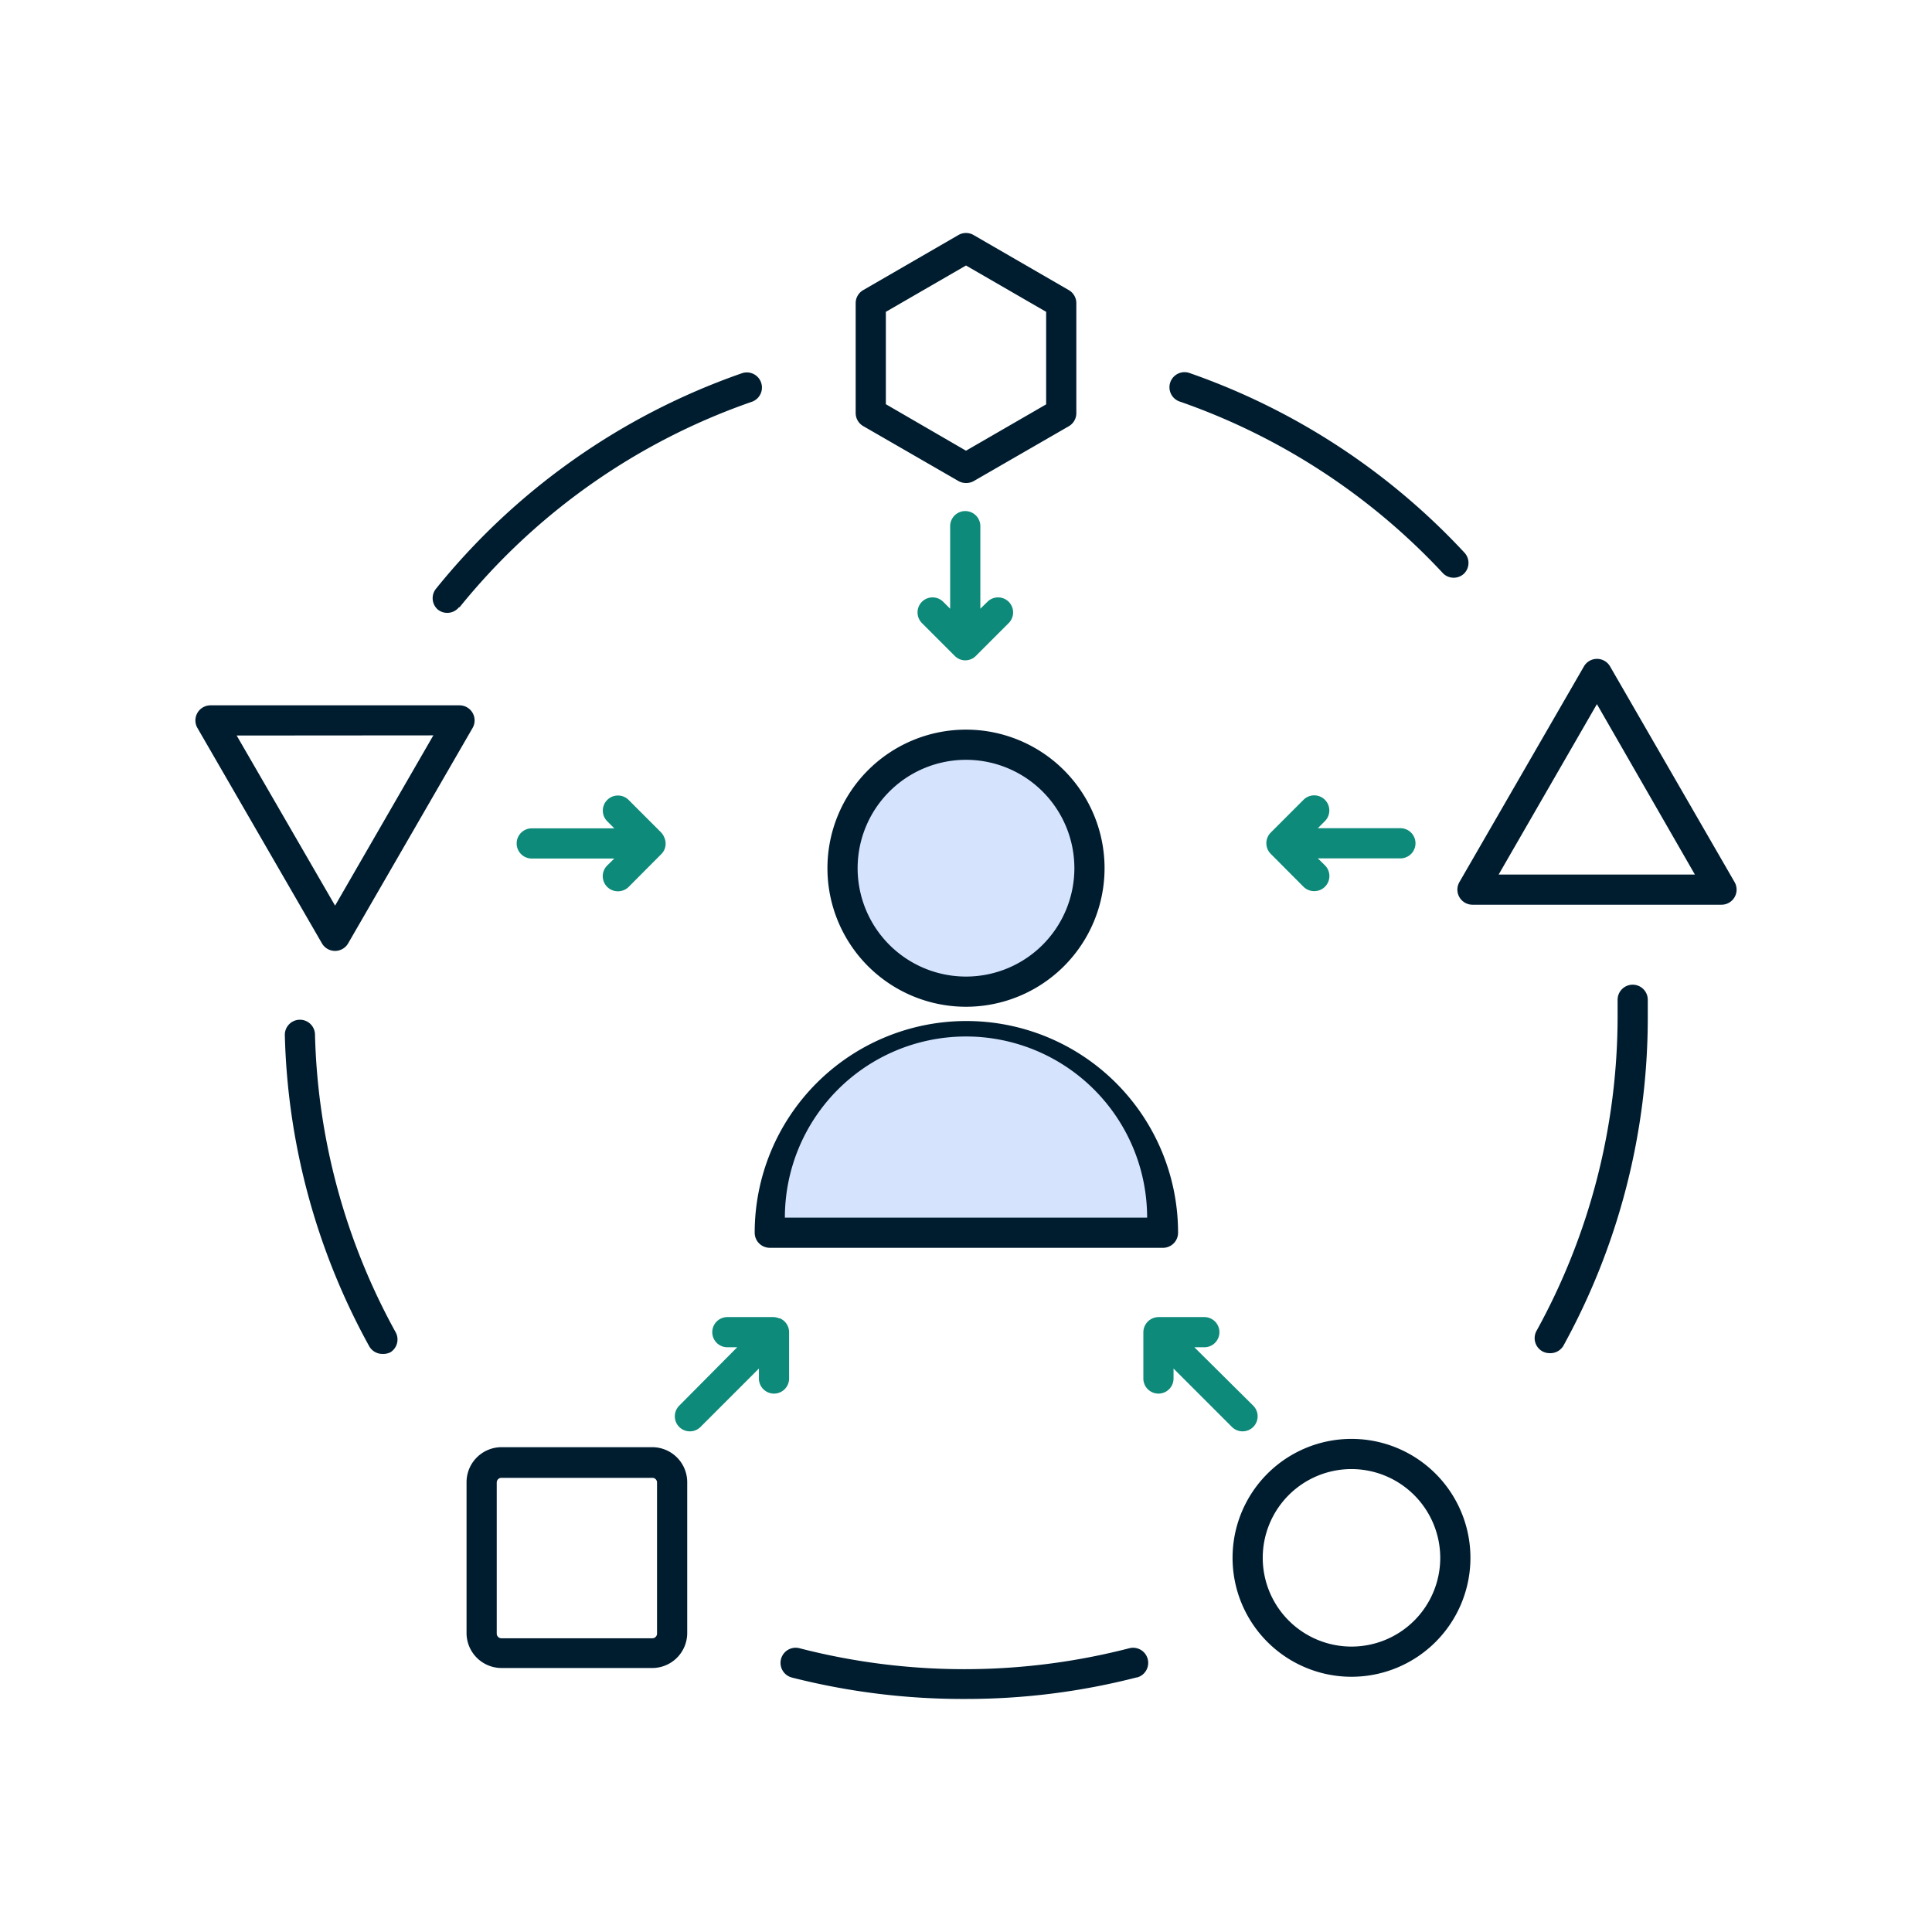 <?xml version="1.0" encoding="UTF-8"?> <svg xmlns="http://www.w3.org/2000/svg" id="Layer_1" data-name="Layer 1" viewBox="0 0 128 128"><defs><style>.cls-1{fill:#d6e3fc;}.cls-2{fill:#0d8a7a;}.cls-3{fill:#001d30;}</style></defs><path class="cls-1" d="M72.18,57.52A8.18,8.18,0,1,1,64,49.34,8.18,8.18,0,0,1,72.18,57.52ZM77,81.67a13,13,0,1,0-26.05,0Z"></path><path class="cls-2" d="M66.83,39.87a1,1,0,0,1,0,1.41l-2.17,2.17a1,1,0,0,1-.71.3,1,1,0,0,1-.38-.08,1,1,0,0,1-.32-.22l-2.17-2.17a1,1,0,0,1,0-1.41,1,1,0,0,1,1.41,0l.46.46V34.86a1,1,0,0,1,2,0v5.47l.47-.46A1,1,0,0,1,66.83,39.87Zm26,15H87.31l.47-.47a1,1,0,0,0,0-1.41,1,1,0,0,0-1.42,0l-2.17,2.17a1,1,0,0,0,0,1.41l2.17,2.18a1,1,0,0,0,.71.29,1,1,0,0,0,.71-.29,1,1,0,0,0,0-1.42l-.47-.46h5.47a1,1,0,0,0,0-2ZM44,55.46a1,1,0,0,0-.21-.32L41.65,53a1,1,0,0,0-1.42,0,1,1,0,0,0,0,1.41l.47.47H35.23a1,1,0,0,0,0,2H40.7l-.47.46a1,1,0,0,0,0,1.42,1,1,0,0,0,.71.29,1,1,0,0,0,.71-.29l2.17-2.18a1,1,0,0,0,.21-.32A1,1,0,0,0,44,55.46Zm7.61,31.88a1,1,0,0,0-.38-.08H48.19a1,1,0,1,0,0,2h.65L45,93.13a1,1,0,0,0,0,1.41,1,1,0,0,0,1.41,0l3.87-3.87v.66a1,1,0,0,0,2,0V88.26a1,1,0,0,0-.62-.92Zm27.52,1.92h.66a1,1,0,0,0,0-2H76.75a1,1,0,0,0-.38.08,1,1,0,0,0-.54.54,1,1,0,0,0-.08.38v3.07a1,1,0,0,0,2,0v-.66l3.87,3.87a1,1,0,0,0,.7.29,1,1,0,0,0,.71-.29,1,1,0,0,0,0-1.41Z"></path><path class="cls-3" d="M114.05,59.94H97.55a1,1,0,0,1-.86-1.5l8.25-14.29a1,1,0,0,1,1.73,0l8.25,14.29a1,1,0,0,1,0,1A1,1,0,0,1,114.05,59.94Zm-14.76-2h13L105.8,46.65ZM22.2,63a1,1,0,0,1-.87-.5L13.08,48.23a1,1,0,0,1,0-1,1,1,0,0,1,.87-.5h16.5a1,1,0,0,1,.86,1.5L23.06,62.51A1,1,0,0,1,22.2,63ZM15.68,48.73,22.2,60l6.51-11.28ZM64,32a1,1,0,0,1-.5-.13l-6.31-3.64a1,1,0,0,1-.5-.87V20.08a1,1,0,0,1,.5-.86l6.31-3.65a1,1,0,0,1,1,0l6.31,3.65a1,1,0,0,1,.5.86v7.29a1,1,0,0,1-.5.87l-6.31,3.64A1,1,0,0,1,64,32Zm-5.31-5.22L64,29.86l5.31-3.07V20.66L64,17.59l-5.31,3.07Zm11.62.58h0ZM43.22,110.51h-10a2.32,2.32,0,0,1-2.31-2.31v-10a2.32,2.32,0,0,1,2.31-2.32h10a2.32,2.32,0,0,1,2.31,2.32v10A2.32,2.32,0,0,1,43.22,110.51Zm-10-12.6a.31.31,0,0,0-.31.32v10a.31.31,0,0,0,.31.31h10a.31.31,0,0,0,.31-.31v-10a.31.31,0,0,0-.31-.32Zm56.32,13.18a7.88,7.88,0,1,1,7.88-7.88A7.88,7.88,0,0,1,89.56,111.09Zm0-13.76a5.88,5.88,0,1,0,5.88,5.88A5.89,5.89,0,0,0,89.56,97.33ZM64,66.7a9.18,9.18,0,1,1,9.18-9.18A9.18,9.18,0,0,1,64,66.7Zm0-16.36a7.18,7.18,0,1,0,7.18,7.18A7.18,7.18,0,0,0,64,50.34ZM77,82.67H51a1,1,0,0,1-1-1,14,14,0,1,1,28.05,0A1,1,0,0,1,77,82.67Zm-25-2H76a12,12,0,0,0-24,0ZM30.45,40.23A43,43,0,0,1,49.81,26.62a1,1,0,0,0-.66-1.89A45.06,45.06,0,0,0,28.89,39,1,1,0,0,0,29,40.38a1,1,0,0,0,1.41-.15Zm73.09,49a45.09,45.09,0,0,0,5.63-21.83c0-.39,0-.77,0-1.16a1,1,0,0,0-1.05-1,1,1,0,0,0-.95,1c0,.36,0,.71,0,1.07a43.16,43.16,0,0,1-5.37,20.86,1,1,0,0,0,.39,1.36,1,1,0,0,0,.48.12A1,1,0,0,0,103.54,89.22Zm-77.72.39a1,1,0,0,0,.39-1.36,43,43,0,0,1-5.34-19.7,1,1,0,0,0-1-1,1,1,0,0,0-1,1,45,45,0,0,0,5.59,20.63,1,1,0,0,0,.88.51A1,1,0,0,0,25.82,89.61Zm49.5,21.52a1,1,0,1,0-.5-1.94,43.71,43.71,0,0,1-21.85,0,1,1,0,0,0-.51,1.94A45.85,45.85,0,0,0,64,112.56,45.24,45.24,0,0,0,75.32,111.13ZM97,38a1,1,0,0,0,0-1.41A45.12,45.12,0,0,0,78.77,24.7a1,1,0,0,0-.65,1.89A43.22,43.22,0,0,1,95.62,38,1,1,0,0,0,97,38Z"></path></svg> 